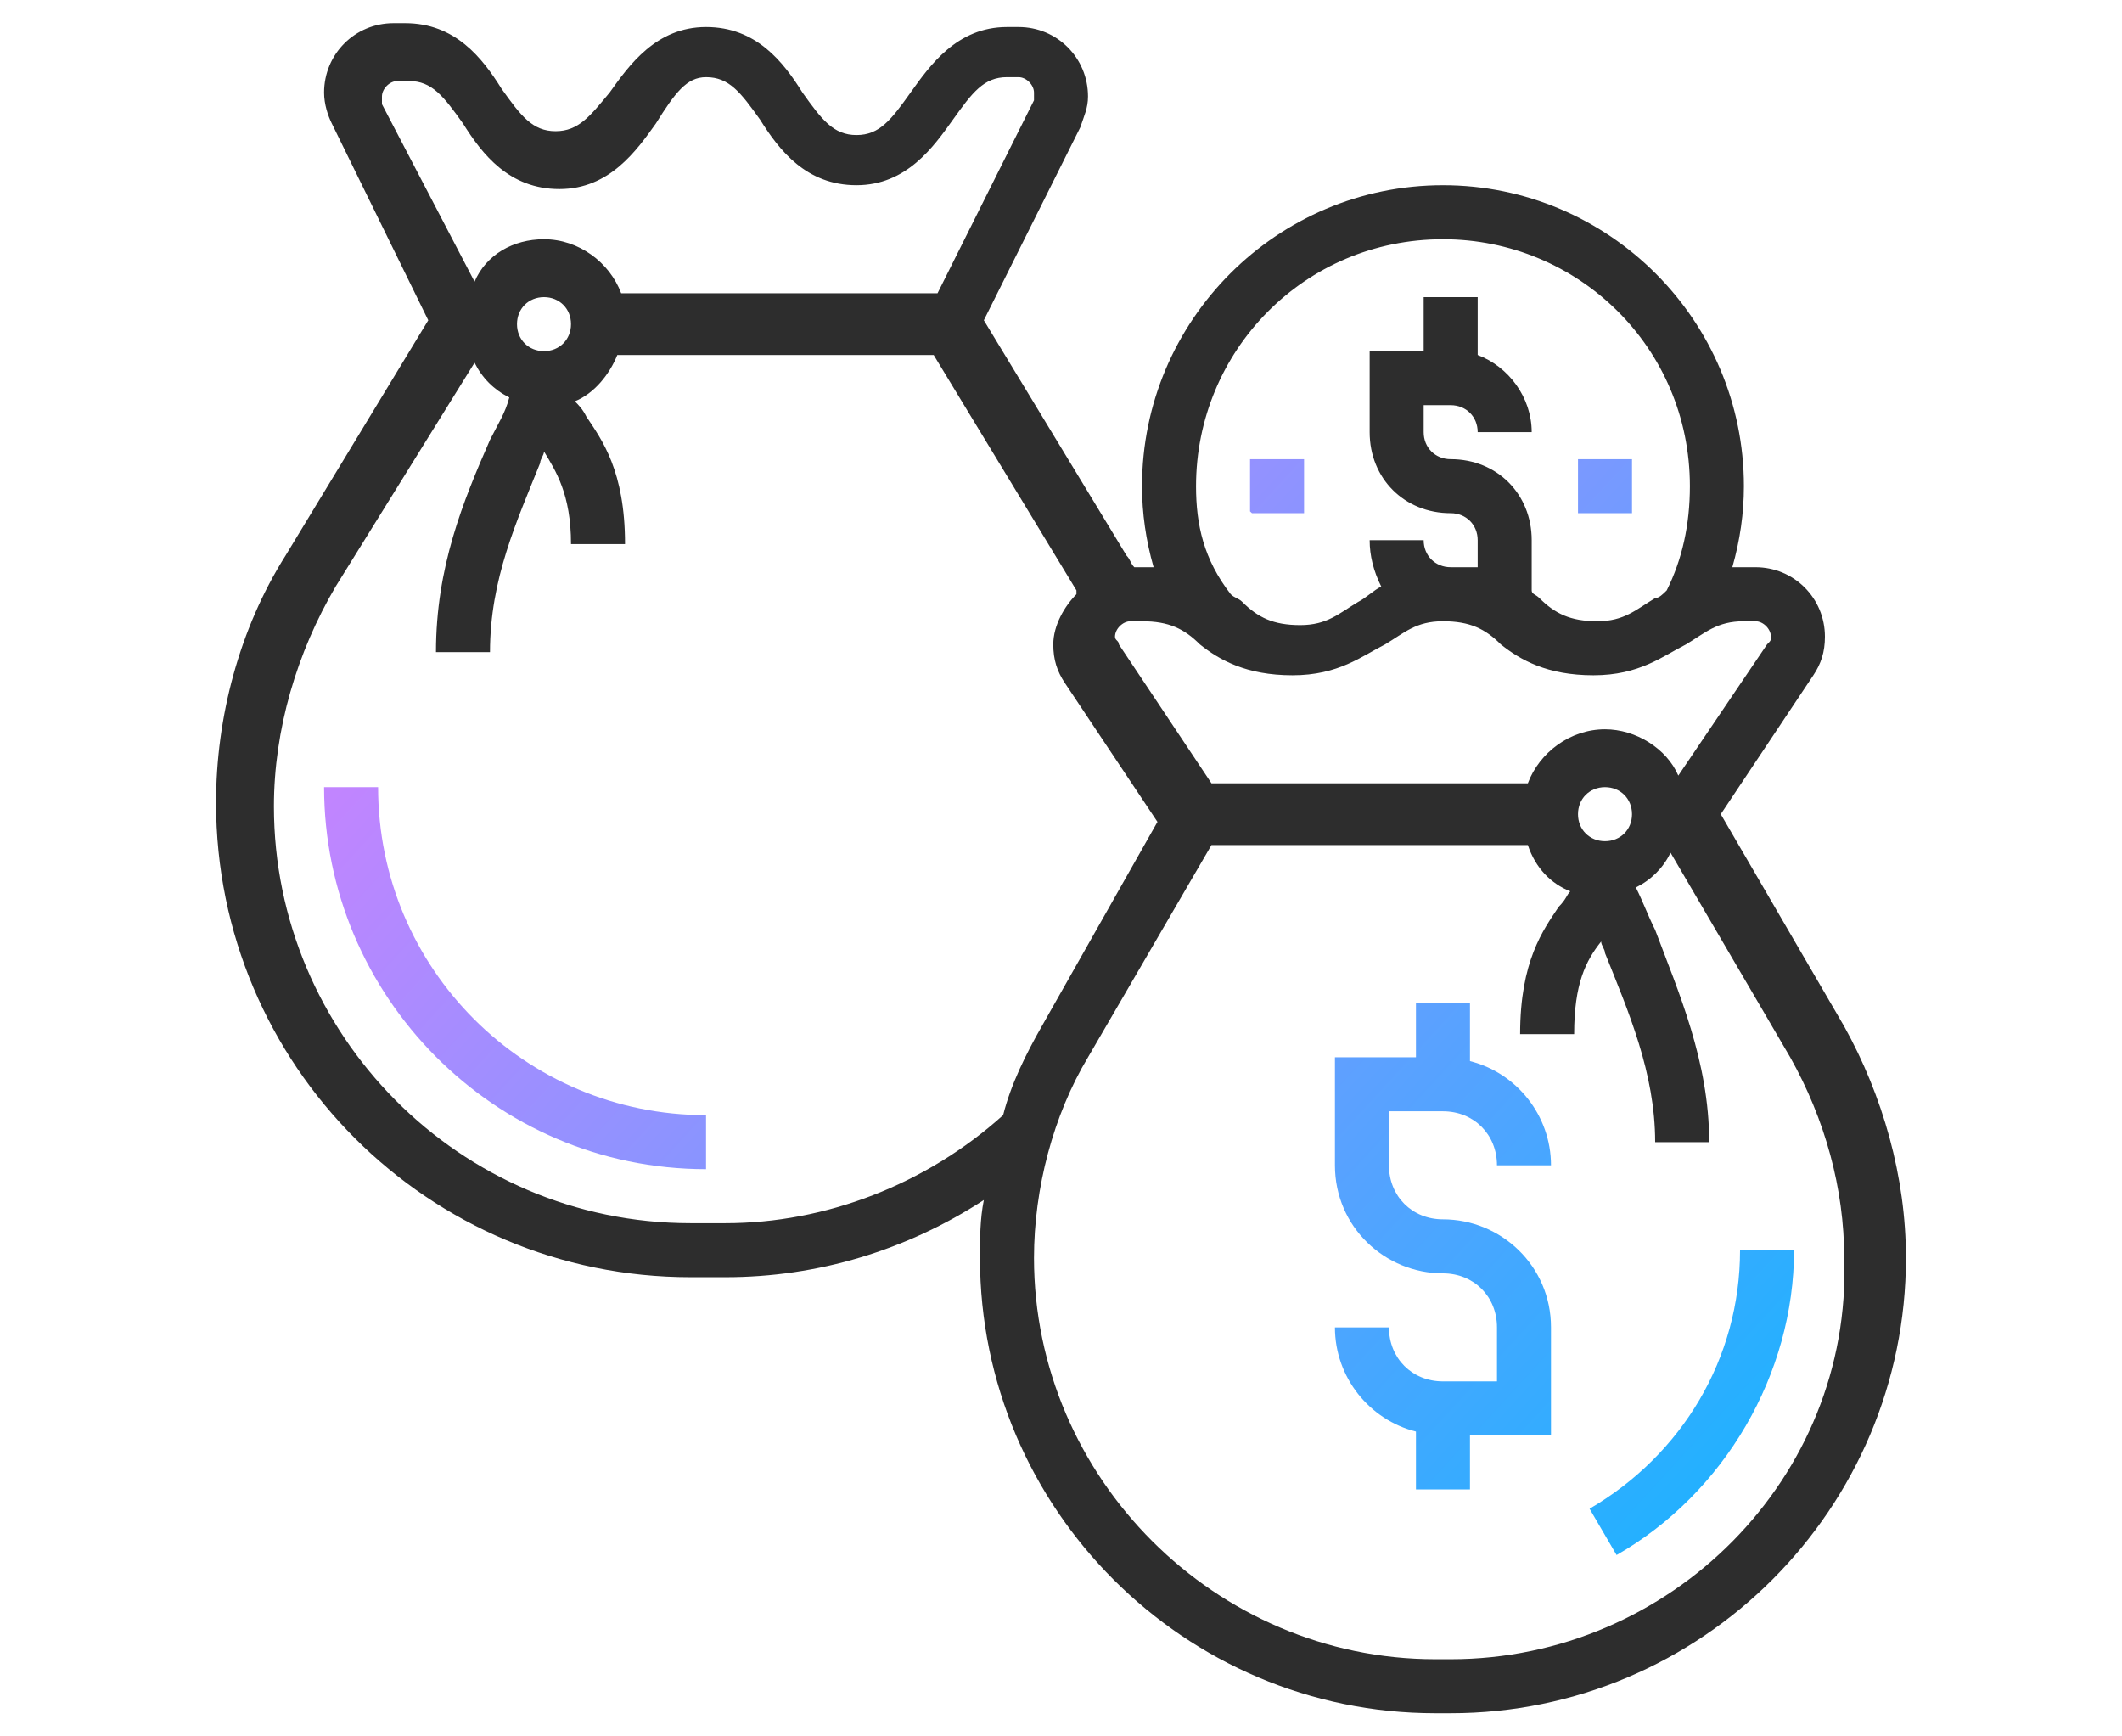 <svg xmlns="http://www.w3.org/2000/svg" xmlns:xlink="http://www.w3.org/1999/xlink" height="45" viewBox="0 0 55 45" width="55"><clipPath id="a"><path d="m36.7 26v1.4h-2.1v2.8c0 1.6 1.3 2.8 2.8 2.8.8 0 1.4.6 1.4 1.4v1.4h-1.4c-.8 0-1.4-.6-1.4-1.4h-1.4c0 1.3.9 2.4 2.1 2.7v1.5h1.4v-1.4h2.1v-2.8c0-1.6-1.3-2.8-2.8-2.8-.8 0-1.4-.6-1.4-1.4v-1.4h1.4c.8 0 1.4.6 1.4 1.4h1.4c0-1.3-.9-2.4-2.1-2.7v-1.5z"></path></clipPath><linearGradient id="b"><stop offset="0" stop-color="#d67fff"></stop><stop offset="1" stop-color="#22b1ff"></stop></linearGradient><linearGradient id="c" gradientTransform="matrix(63 62 62 -63 24324.33 92949.352)" gradientUnits="userSpaceOnUse" x1="-933.563" x2="-933.074" xlink:href="#b" y1="556.506" y2="556.506"></linearGradient><clipPath id="d"><path d="m40.9 11.9h1.4v1.4h-1.4z"></path></clipPath><linearGradient id="e" gradientTransform="matrix(63 62 62 -63 24348.793 92924.492)" gradientUnits="userSpaceOnUse" x1="-933.563" x2="-933.074" xlink:href="#b" y1="556.304" y2="556.304"></linearGradient><clipPath id="f"><path d="m32.4 11.9h1.4v1.4h-1.4z"></path></clipPath><linearGradient id="g" gradientTransform="matrix(63 62 62 -63 24340.271 92933.148)" gradientUnits="userSpaceOnUse" x1="-933.563" x2="-933.074" xlink:href="#b" y1="556.374" y2="556.374"></linearGradient><clipPath id="h"><path d="m8.4 20.4c0 5.4 4.4 9.9 9.9 9.9v-1.4c-4.7 0-8.5-3.8-8.5-8.5z"></path></clipPath><linearGradient id="i" gradientTransform="matrix(63 62 62 -63 24306.08 92967.891)" gradientUnits="userSpaceOnUse" x1="-933.563" x2="-933.074" xlink:href="#b" y1="556.667" y2="556.667"></linearGradient><clipPath id="j"><path d="m45.1 32.4c0 2.8-1.5 5.3-3.9 6.7l.7 1.2c2.8-1.6 4.6-4.7 4.6-7.9z"></path></clipPath><linearGradient id="k" gradientTransform="matrix(63 62 62 -63 24327.191 92946.438)" gradientUnits="userSpaceOnUse" x1="-933.563" x2="-933.074" xlink:href="#b" y1="556.479" y2="556.479"></linearGradient><path d="m47.8 26.6-3.2-5.5 2.4-3.6c.2-.3.3-.6.3-1 0-1-.8-1.8-1.8-1.8h-.3c-.1 0-.2 0-.3 0 .2-.7.3-1.4.3-2.1 0-4.3-3.5-7.8-7.8-7.8s-7.8 3.5-7.8 7.8c0 .7.1 1.4.3 2.1-.1 0-.2 0-.3 0h-.2c-.1-.1-.1-.2-.2-.3l-3.7-6.1 2.5-5c.1-.3.2-.5.2-.8 0-1-.8-1.8-1.8-1.8h-.3c-1.3 0-2 1-2.5 1.7s-.8 1.1-1.4 1.1-.9-.4-1.4-1.1c-.5-.8-1.2-1.7-2.5-1.7s-2 1-2.5 1.7c-.5.6-.8 1-1.4 1s-.9-.4-1.4-1.1c-.5-.8-1.2-1.7-2.5-1.7h-.3c-1 0-1.8.8-1.8 1.8 0 .3.1.6.2.8l2.5 5.1-3.7 6.1c-1.2 1.9-1.8 4.2-1.8 6.4 0 6.8 5.5 12.3 12.3 12.3h.9c2.4 0 4.7-.7 6.7-2-.1.5-.1 1-.1 1.5 0 6.5 5.3 11.8 11.8 11.8h.4c6.5 0 11.8-5.3 11.8-11.8 0-2.1-.6-4.2-1.6-6m-2.3-10.5c.2 0 .4.2.4.4 0 .1 0 .1-.1.2l-2.3 3.4c-.3-.7-1.1-1.2-1.9-1.2-.9 0-1.7.6-2 1.4h-8.2l-2.4-3.6c0-.1-.1-.1-.1-.2 0-.2.2-.4.4-.4h.3c.7 0 1.1.2 1.5.6.5.4 1.2.8 2.4.8s1.8-.5 2.4-.8c.5-.3.8-.6 1.5-.6s1.1.2 1.5.6c.5.4 1.2.8 2.4.8s1.8-.5 2.4-.8c.5-.3.8-.6 1.5-.6zm-3.9 5.7c-.4 0-.7-.3-.7-.7s.3-.7.7-.7.7.3.7.7-.3.7-.7.7m-10.6-9.2c0-3.5 2.8-6.4 6.4-6.4 3.5 0 6.4 2.8 6.4 6.4 0 1-.2 1.9-.6 2.7-.1.1-.2.2-.3.2-.5.3-.8.6-1.5.6s-1.1-.2-1.5-.6c-.1-.1-.2-.1-.2-.2v-1.3c0-1.2-.9-2.1-2.1-2.1-.4 0-.7-.3-.7-.7v-.7h.7c.4 0 .7.3.7.7h1.4c0-.9-.6-1.7-1.4-2v-1.5h-1.4v1.4h-1.4v2.1c0 1.2.9 2.1 2.1 2.1.4 0 .7.3.7.7v.7h-.7c-.4 0-.7-.3-.7-.7h-1.4c0 .4.1.8.3 1.2-.2.1-.4.3-.6.4-.5.3-.8.6-1.5.6s-1.1-.2-1.5-.6c-.1-.1-.2-.1-.3-.2-.7-.9-.9-1.8-.9-2.8m-21.1-10.1c0-.2.2-.4.4-.4h.3c.6 0 .9.4 1.4 1.1.5.8 1.2 1.7 2.5 1.7s2-1 2.5-1.7c.5-.8.8-1.2 1.3-1.2.6 0 .9.4 1.4 1.1.5.8 1.2 1.7 2.5 1.7s2-1 2.5-1.7.8-1.1 1.4-1.1h.3c.2 0 .4.2.4.4v.2l-2.5 5h-8.2c-.3-.8-1.1-1.4-2-1.4-.8 0-1.5.4-1.8 1.1l-2.4-4.6c0-.1 0-.2 0-.2m4.2 6.6c-.4 0-.7-.3-.7-.7s.3-.7.7-.7.7.3.7.7-.3.7-.7.7m4.7 22.6h-.9c-6 0-10.8-4.9-10.8-10.8 0-2 .6-4 1.6-5.7l3.6-5.8c.2.4.5.7.9.9-.1.4-.3.7-.5 1.1-.7 1.6-1.4 3.3-1.4 5.5h1.4c0-1.9.7-3.4 1.3-4.9 0-.1.1-.2.1-.3.3.5.7 1.1.7 2.4h1.4c0-1.9-.6-2.7-1-3.3-.1-.2-.2-.3-.3-.4.5-.2.9-.7 1.1-1.2h8.2l3.7 6.1v.1c-.3.3-.6.8-.6 1.3 0 .4.1.7.3 1l2.4 3.6-3 5.3c-.4.7-.8 1.5-1 2.3-2 1.8-4.6 2.8-7.2 2.8m18.8 11.3h-.4c-5.7 0-10.4-4.7-10.4-10.4 0-1.8.5-3.7 1.4-5.2l3.2-5.5h8.2c.2.6.6 1 1.1 1.2-.1.1-.1.2-.3.4-.4.6-1 1.4-1 3.3h1.4c0-1.3.3-1.9.7-2.4 0 .1.1.2.1.3.6 1.5 1.3 3.1 1.3 4.9h1.4c0-2.1-.8-3.9-1.4-5.5-.2-.4-.3-.7-.5-1.1.4-.2.7-.5.9-.9l3.1 5.3c.9 1.6 1.4 3.4 1.4 5.2.2 5.7-4.5 10.4-10.2 10.4" fill="#2d2d2d"></path><path clip-path="url(#a)" d="m37.3 23.2 9.3 9.1-9.2 9.3-9.2-9.1z" fill="url(#c)"></path><path clip-path="url(#d)" d="m41.6 11.2 1.4 1.4-1.4 1.4-1.4-1.4z" fill="url(#e)"></path><path clip-path="url(#f)" d="m33.1 11.2 1.5 1.4-1.4 1.4-1.5-1.4z" fill="url(#g)"></path><path clip-path="url(#h)" d="m13.3 15.4 10 9.8-9.8 10-10-9.8z" fill="url(#i)"></path><path clip-path="url(#j)" d="m43.9 29.7 6.6 6.6-6.6 6.7-6.6-6.6z" fill="url(#k)"></path></svg>